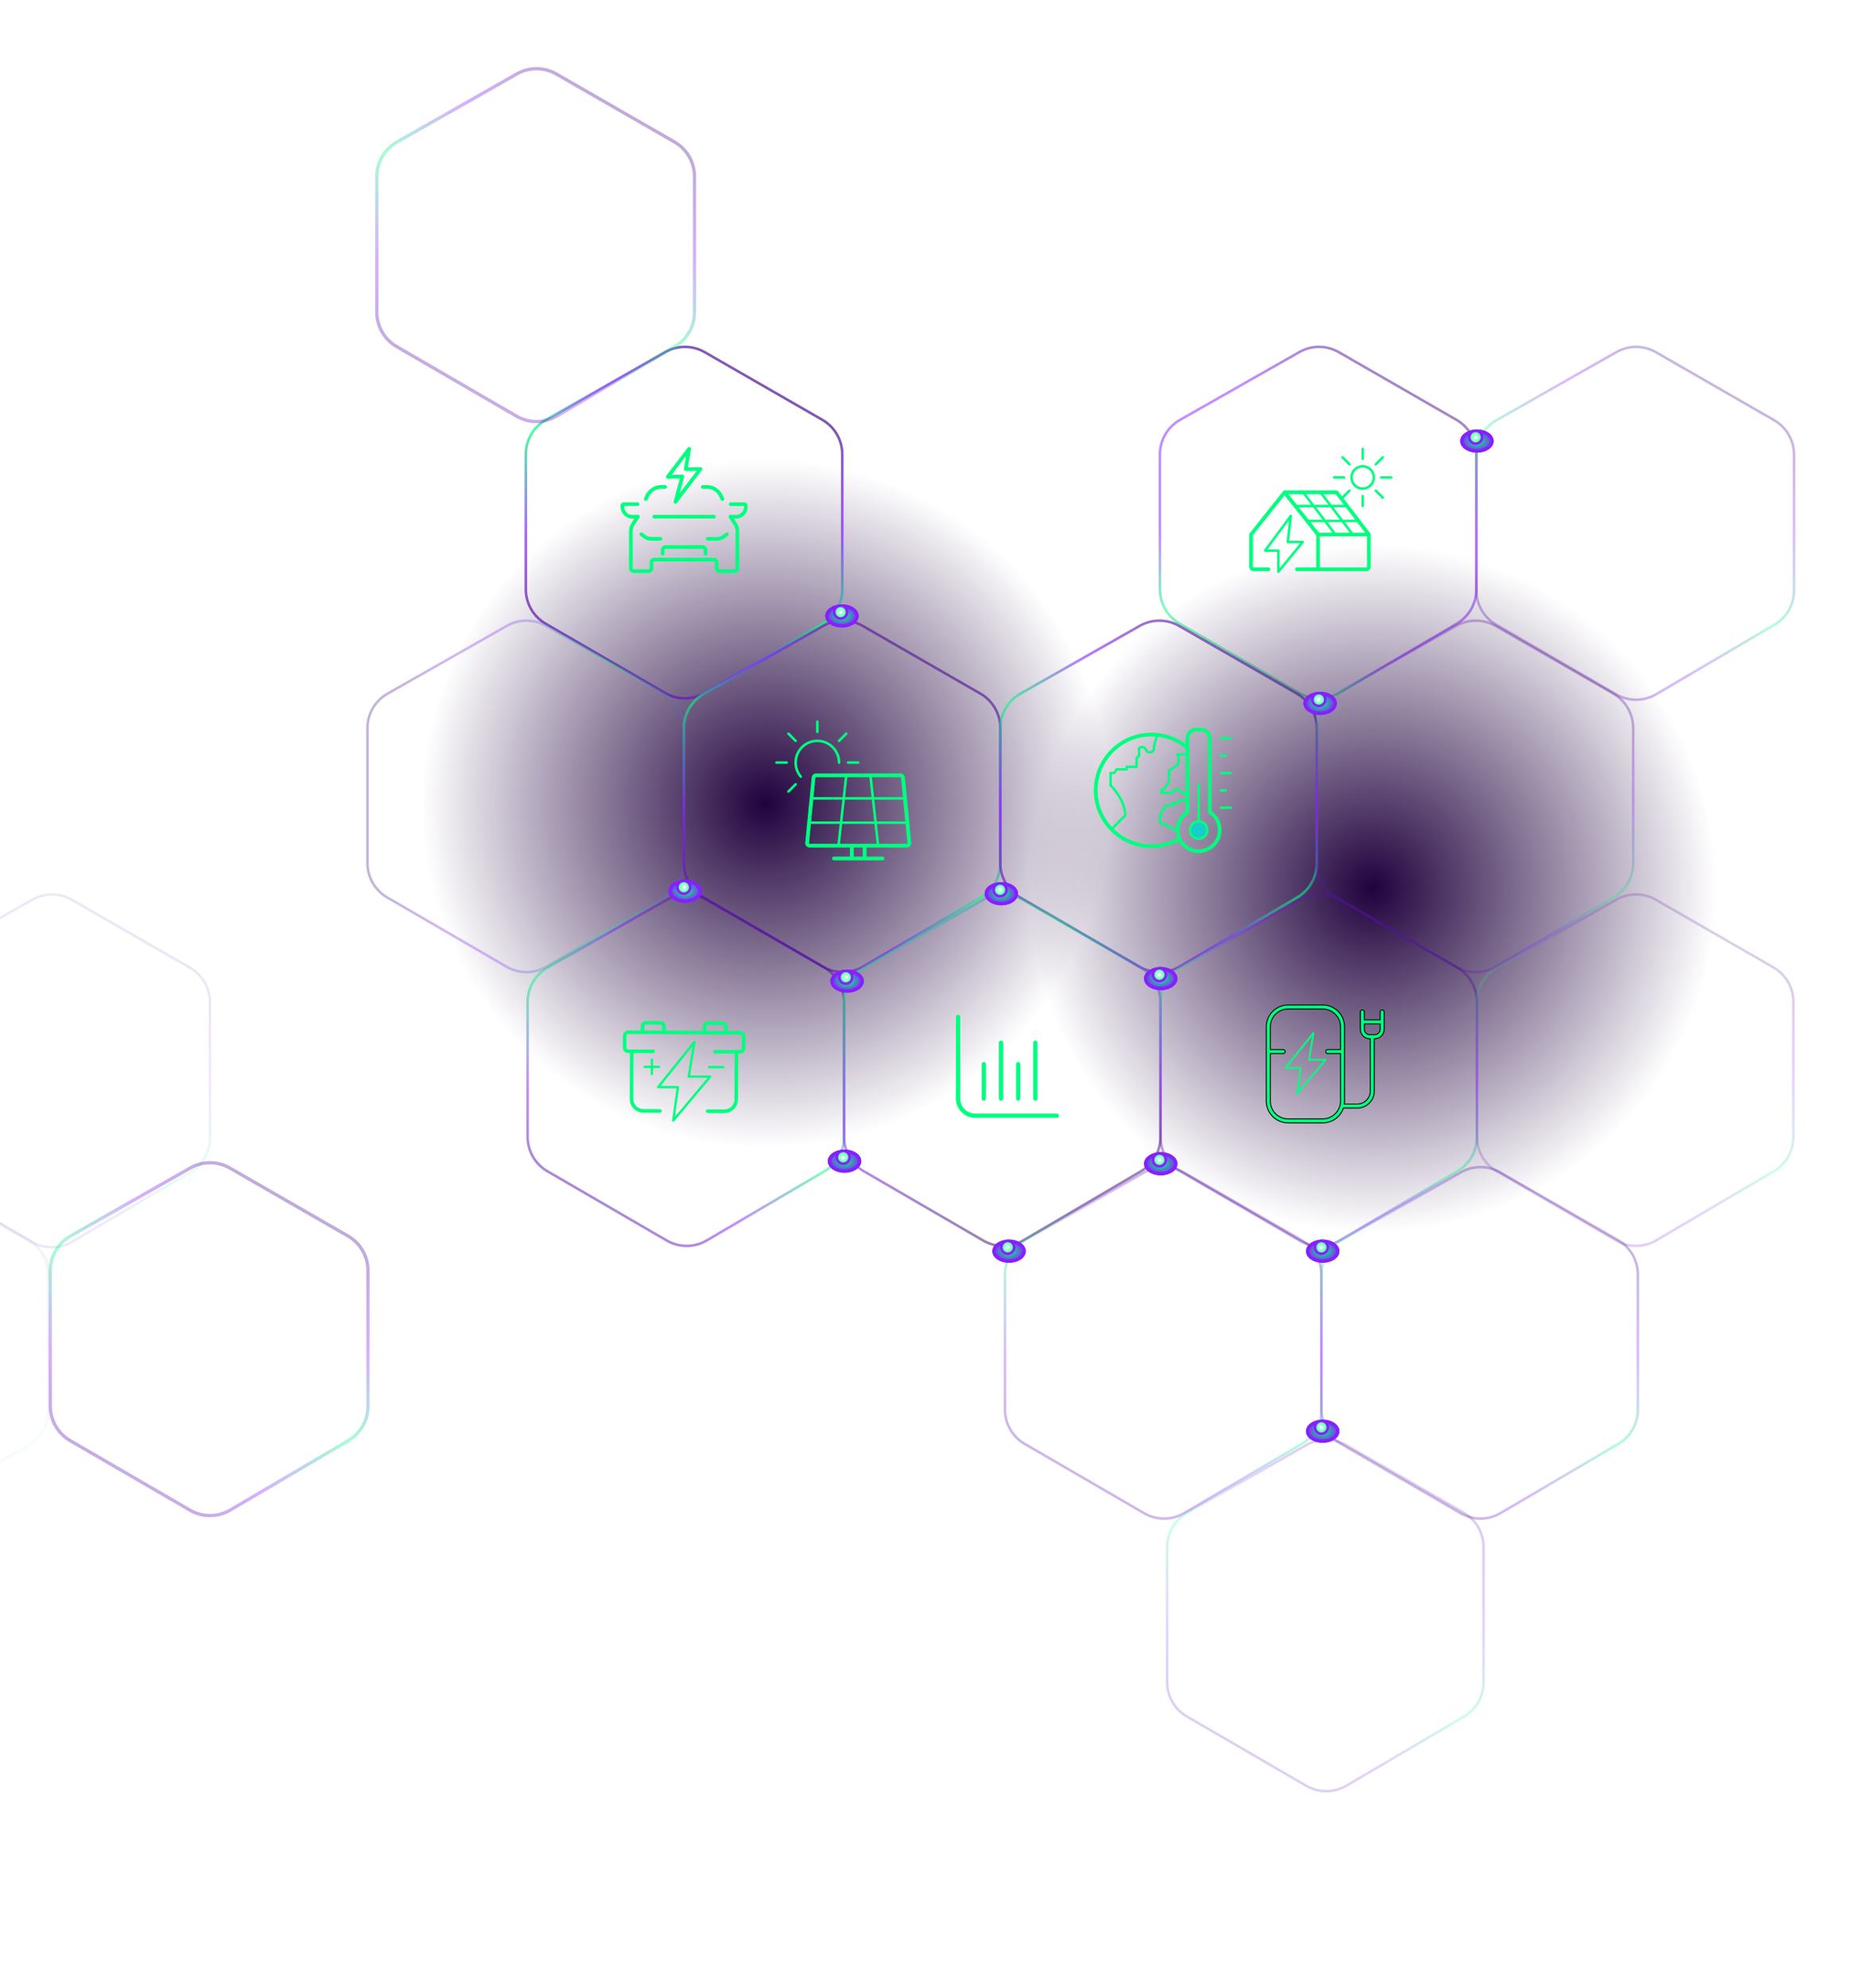 <svg xmlns="http://www.w3.org/2000/svg" width="720" height="773" viewBox="0 0 720 773" fill="none"><g clip-path="url(#clip0_528_4170)"><circle cx="402.5" cy="361.5" r="281.5" fill="url(#paint0_radial_528_4170)"></circle><path d="M258.793 136.886L212.343 163.265C207.516 166.006 204.534 171.129 204.534 176.681V229.15C204.534 234.65 207.462 239.734 212.219 242.495L258.668 269.446C263.482 272.24 269.428 272.224 274.227 269.404L320.008 242.508C324.724 239.737 327.621 234.676 327.621 229.205V176.626C327.621 171.104 324.67 166.003 319.883 163.25L274.103 136.927C269.367 134.204 263.544 134.188 258.793 136.886Z" stroke="url(#paint1_linear_528_4170)" stroke-opacity="0.7"></path><path d="M505.445 136.886L458.995 163.265C454.168 166.006 451.186 171.129 451.186 176.681V229.15C451.186 234.65 454.114 239.734 458.871 242.495L505.32 269.446C510.134 272.24 516.079 272.224 520.878 269.404L566.659 242.508C571.376 239.737 574.273 234.676 574.273 229.205V176.626C574.273 171.104 571.322 166.003 566.535 163.25L520.755 136.927C516.018 134.204 510.195 134.188 505.445 136.886Z" stroke="url(#paint2_linear_528_4170)" stroke-opacity="0.5"></path><path d="M628.773 136.886L582.083 163.401C577.255 166.143 574.273 171.266 574.273 176.817V229.559C574.273 235.059 577.201 240.144 581.958 242.904L628.648 269.995C633.462 272.789 639.407 272.773 644.206 269.953L690.225 242.917C694.941 240.146 697.838 235.085 697.838 229.615V176.762C697.838 171.24 694.887 166.139 690.1 163.387L644.082 136.927C639.346 134.204 633.523 134.188 628.773 136.886Z" stroke="url(#paint3_linear_528_4170)" stroke-opacity="0.3"></path><circle cx="638.5" cy="394.5" r="281.5" fill="url(#paint4_radial_528_4170)"></circle><path d="M197.185 243.342L150.735 269.721C145.908 272.462 142.925 277.585 142.925 283.137V335.606C142.925 341.106 145.853 346.19 150.611 348.951L197.06 375.903C201.874 378.696 207.819 378.68 212.618 375.86L258.399 348.964C263.116 346.193 266.012 341.132 266.012 335.661V283.082C266.012 277.56 263.061 272.459 258.275 269.707L212.494 243.383C207.758 240.66 201.935 240.644 197.185 243.342Z" stroke="url(#paint5_linear_528_4170)" stroke-opacity="0.3"></path><path d="M320.271 243.342L273.822 269.721C268.995 272.462 266.012 277.585 266.012 283.137V335.606C266.012 341.106 268.94 346.19 273.698 348.951L320.146 375.903C324.961 378.696 330.906 378.68 335.705 375.86L381.486 348.964C386.203 346.193 389.099 341.132 389.099 335.661V283.082C389.099 277.56 386.148 272.459 381.361 269.707L335.581 243.383C330.845 240.66 325.022 240.644 320.271 243.342Z" stroke="url(#paint6_linear_528_4170)" stroke-opacity="0.6"></path><path d="M443.359 243.342L396.909 269.721C392.082 272.462 389.1 277.585 389.1 283.137V335.606C389.1 341.106 392.028 346.19 396.785 348.951L443.234 375.903C448.048 378.696 453.993 378.68 458.792 375.86L504.574 348.964C509.29 346.193 512.187 341.132 512.187 335.661V283.082C512.187 277.56 509.236 272.459 504.449 269.707L458.669 243.383C453.933 240.66 448.109 240.644 443.359 243.342Z" stroke="url(#paint7_linear_528_4170)" stroke-opacity="0.6"></path><path d="M566.446 243.342L519.996 269.721C515.169 272.462 512.187 277.585 512.187 283.137V335.606C512.187 341.106 515.115 346.19 519.872 348.951L566.321 375.903C571.135 378.696 577.08 378.68 581.879 375.86L627.66 348.964C632.377 346.193 635.274 341.132 635.274 335.661V283.082C635.274 277.56 632.323 272.459 627.536 269.707L581.756 243.383C577.019 240.66 571.196 240.644 566.446 243.342Z" stroke="url(#paint8_linear_528_4170)" stroke-opacity="0.3"></path><path fill-rule="evenodd" clip-rule="evenodd" d="M216.088 29.342C211.532 26.722 205.929 26.707 201.359 29.303L154.729 55.784C150.085 58.421 147.216 63.35 147.216 68.691V121.364C147.216 126.655 150.033 131.546 154.61 134.202L201.239 161.258C205.87 163.946 211.59 163.93 216.207 161.218L262.166 134.217C266.703 131.551 269.49 126.682 269.49 121.419V68.635C269.49 63.323 266.651 58.416 262.046 55.768L216.088 29.342ZM200.722 28.18C205.69 25.359 211.779 25.375 216.731 28.223L262.689 54.649C267.695 57.527 270.781 62.861 270.781 68.635V121.419C270.781 127.14 267.752 132.432 262.82 135.33L216.861 162.331C211.843 165.279 205.625 165.296 200.591 162.375L153.962 135.318C148.987 132.432 145.925 127.115 145.925 121.364V68.691C145.925 62.886 149.044 57.528 154.092 54.662L200.722 28.18Z" fill="url(#paint9_linear_528_4170)" fill-opacity="0.35"></path><path d="M12.571 349.815L-34.059 376.296C-38.905 379.048 -41.899 384.191 -41.899 389.764V442.437C-41.899 447.958 -38.959 453.062 -34.184 455.833L12.445 482.89C17.278 485.694 23.247 485.678 28.064 482.848L74.023 455.847C78.758 453.065 81.666 447.984 81.666 442.493V389.709C81.666 384.166 78.703 379.045 73.898 376.282L27.94 349.856C23.186 347.122 17.34 347.107 12.571 349.815Z" stroke="url(#paint10_linear_528_4170)" stroke-opacity="0.1"></path><path d="M259.49 349.798L213.04 376.177C208.213 378.918 205.23 384.042 205.23 389.593V442.062C205.23 447.562 208.159 452.646 212.916 455.407L259.365 482.359C264.179 485.152 270.124 485.136 274.923 482.317L320.704 455.42C325.421 452.649 328.318 447.588 328.318 442.117V389.538C328.318 384.016 325.367 378.915 320.58 376.163L274.799 349.839C270.063 347.116 264.24 347.1 259.49 349.798Z" stroke="url(#paint11_linear_528_4170)" stroke-opacity="0.5"></path><path d="M382.577 349.798L336.127 376.177C331.3 378.918 328.318 384.042 328.318 389.593V442.062C328.318 447.562 331.246 452.646 336.003 455.407L382.452 482.359C387.266 485.152 393.212 485.136 398.011 482.317L443.792 455.42C448.508 452.649 451.405 447.588 451.405 442.117V389.538C451.405 384.016 448.454 378.915 443.667 376.163L397.887 349.839C393.151 347.116 387.328 347.1 382.577 349.798Z" stroke="url(#paint12_linear_528_4170)" stroke-opacity="0.5"></path><path d="M505.664 349.798L459.214 376.177C454.387 378.918 451.405 384.042 451.405 389.593V442.062C451.405 447.562 454.333 452.646 459.09 455.407L505.539 482.359C510.353 485.152 516.299 485.136 521.098 482.317L566.879 455.42C571.595 452.649 574.492 447.588 574.492 442.117V389.538C574.492 384.016 571.541 378.915 566.754 376.163L520.974 349.839C516.238 347.116 510.415 347.1 505.664 349.798Z" stroke="url(#paint13_linear_528_4170)" stroke-opacity="0.4"></path><path d="M628.751 349.798L582.302 376.177C577.475 378.918 574.492 384.042 574.492 389.593V442.062C574.492 447.562 577.42 452.646 582.178 455.407L628.626 482.359C633.441 485.152 639.386 485.136 644.185 482.317L689.966 455.42C694.683 452.649 697.579 447.588 697.579 442.117V389.538C697.579 384.016 694.628 378.915 689.841 376.163L644.061 349.839C639.325 347.116 633.502 347.1 628.751 349.798Z" stroke="url(#paint14_linear_528_4170)" stroke-opacity="0.2"></path><path d="M-50.172 455.838L-96.802 482.319C-101.648 485.072 -104.642 490.215 -104.642 495.788V548.46C-104.642 553.982 -101.703 559.086 -96.927 561.857L-50.298 588.913C-45.465 591.718 -39.496 591.701 -34.679 588.871L11.28 561.87C16.015 559.089 18.923 554.008 18.923 548.516V495.732C18.923 490.189 15.96 485.068 11.155 482.305L-34.803 455.879C-39.558 453.146 -45.403 453.13 -50.172 455.838Z" stroke="url(#paint15_linear_528_4170)" stroke-opacity="0.05" stroke-width="1.291"></path><path fill-rule="evenodd" clip-rule="evenodd" d="M89.085 454.734C84.529 452.114 78.927 452.099 74.356 454.694L27.727 481.176C23.082 483.813 20.213 488.742 20.213 494.083V546.755C20.213 552.047 23.03 556.938 27.607 559.594L74.236 586.65C78.868 589.337 84.588 589.322 89.204 586.61L135.163 559.609C139.701 556.943 142.487 552.074 142.487 546.811V494.027C142.487 488.715 139.648 483.808 135.043 481.16L89.085 454.734ZM73.719 453.572C78.687 450.751 84.776 450.767 89.729 453.615L135.687 480.041C140.692 482.919 143.778 488.253 143.778 494.027V546.811C143.778 552.531 140.749 557.824 135.817 560.722L89.858 587.722C84.84 590.671 78.623 590.688 73.588 587.766L26.959 560.71C21.985 557.823 18.923 552.507 18.923 546.755V494.083C18.923 488.277 22.041 482.92 27.089 480.053L73.719 453.572Z" fill="url(#paint16_linear_528_4170)" fill-opacity="0.35"></path><path d="M445.167 455.821L398.717 482.2C393.89 484.942 390.908 490.065 390.908 495.616V548.085C390.908 553.586 393.836 558.67 398.593 561.43L445.042 588.382C449.856 591.175 455.802 591.159 460.601 588.34L506.382 561.444C511.098 558.673 513.995 553.611 513.995 548.141V495.561C513.995 490.039 511.044 484.938 506.257 482.186L460.477 455.862C455.741 453.139 449.918 453.124 445.167 455.821Z" stroke="url(#paint17_linear_528_4170)" stroke-opacity="0.3"></path><path d="M568.254 455.821L521.805 482.2C516.977 484.942 513.995 490.065 513.995 495.616V548.085C513.995 553.586 516.923 558.67 521.68 561.43L568.129 588.382C572.944 591.175 578.889 591.159 583.688 588.34L629.469 561.444C634.186 558.673 637.082 553.611 637.082 548.141V495.561C637.082 490.039 634.131 484.938 629.344 482.186L583.564 455.862C578.828 453.139 573.005 453.124 568.254 455.821Z" stroke="url(#paint18_linear_528_4170)" stroke-opacity="0.3"></path><path d="M508.254 561.821L461.805 588.2C456.977 590.942 453.995 596.065 453.995 601.616V654.085C453.995 659.586 456.923 664.67 461.68 667.43L508.129 694.382C512.944 697.175 518.889 697.159 523.688 694.34L569.469 667.444C574.186 664.673 577.082 659.611 577.082 654.141V601.561C577.082 596.039 574.131 590.938 569.344 588.186L523.564 561.862C518.828 559.139 513.005 559.124 508.254 561.821Z" stroke="url(#paint19_linear_528_4170)" stroke-opacity="0.2"></path><path d="M499.665 192.608L511.963 208.095V208.808C512.432 209.004 512.917 209.18 513.41 209.336V208.566H530.789C531.585 208.521 532.384 208.515 533.185 208.561V207.843C533.185 207.836 533.183 207.829 533.183 207.823C533.183 207.798 533.178 207.772 533.174 207.747C533.171 207.724 533.17 207.703 533.163 207.68C533.159 207.658 533.15 207.636 533.144 207.615C533.135 207.591 533.127 207.568 533.118 207.545C533.109 207.527 533.098 207.509 533.087 207.49C533.074 207.466 533.061 207.444 533.045 207.421C533.042 207.415 533.038 207.409 533.034 207.403L522.612 193.774L525.273 191.113C525.461 190.925 525.461 190.62 525.273 190.431C525.084 190.243 524.78 190.243 524.591 190.431L522.02 193.001L520.494 191.005C520.357 190.826 520.145 190.721 519.92 190.721H499.663C499.493 190.721 499.341 190.782 499.217 190.878C499.213 190.881 499.208 190.885 499.205 190.888C499.173 190.914 499.144 190.942 499.117 190.973C499.111 190.981 499.102 190.986 499.096 190.994L498.529 191.708C498.767 192.184 499.004 192.663 499.239 193.142L499.664 192.608H499.665ZM505.185 197.233H510.718L514.406 202.056H509.014L505.185 197.233ZM511.932 197.233H517.471L521.159 202.056H515.621L511.932 197.233ZM513.036 207.121L509.78 203.02H515.143L518.278 207.121H513.035H513.036ZM519.493 207.121L516.358 203.02H521.897L525.031 207.121H519.493ZM530.998 207.121H526.245L523.11 203.02H527.863L530.999 207.121H530.998ZM527.125 202.056H522.372L518.683 197.233H523.436L527.125 202.056ZM519.563 192.168L522.699 196.268H517.946L514.811 192.168H519.564H519.563ZM513.598 192.168L516.732 196.268H511.192L508.058 192.168H513.598ZM506.845 192.168L509.98 196.268H504.417L501.161 192.168H506.845Z" fill="#00FF7F"></path><path d="M530.05 190.48C532.71 190.48 534.873 188.317 534.873 185.657C534.873 182.997 532.71 180.834 530.05 180.834C527.39 180.834 525.227 182.997 525.227 185.657C525.227 188.317 527.39 190.48 530.05 190.48ZM530.05 181.798C532.177 181.798 533.909 183.529 533.909 185.657C533.909 187.784 532.177 189.515 530.05 189.515C527.924 189.515 526.192 187.784 526.192 185.657C526.192 183.529 527.923 181.798 530.05 181.798Z" fill="#00FF7F"></path><path d="M536.803 185.657C536.803 185.924 537.018 186.139 537.285 186.139H541.143C541.409 186.139 541.625 185.924 541.625 185.657C541.625 185.39 541.409 185.175 541.143 185.175H537.285C537.018 185.175 536.803 185.39 536.803 185.657Z" fill="#00FF7F"></path><path d="M534.825 190.431C534.636 190.62 534.636 190.926 534.825 191.113L537.552 193.841C537.646 193.935 537.77 193.982 537.894 193.982C538.017 193.982 538.141 193.935 538.235 193.841C538.423 193.652 538.423 193.347 538.235 193.159L535.507 190.431C535.319 190.243 535.014 190.243 534.826 190.431H534.825Z" fill="#00FF7F"></path><path d="M518.957 186.138H522.815C523.081 186.138 523.297 185.923 523.297 185.656C523.297 185.389 523.081 185.174 522.815 185.174H518.957C518.69 185.174 518.475 185.389 518.475 185.656C518.475 185.923 518.69 186.138 518.957 186.138Z" fill="#00FF7F"></path><path d="M535.166 181.023C535.289 181.023 535.413 180.976 535.507 180.882L538.236 178.155C538.424 177.966 538.424 177.662 538.236 177.473C538.047 177.284 537.743 177.284 537.554 177.473L534.826 180.201C534.637 180.389 534.637 180.694 534.826 180.882C534.92 180.976 535.043 181.023 535.167 181.023H535.166Z" fill="#00FF7F"></path><path d="M524.594 180.882C524.688 180.976 524.811 181.023 524.935 181.023C525.058 181.023 525.182 180.976 525.276 180.882C525.465 180.694 525.465 180.389 525.276 180.201L522.549 177.473C522.36 177.284 522.056 177.284 521.867 177.473C521.678 177.662 521.678 177.966 521.867 178.155L524.595 180.882H524.594Z" fill="#00FF7F"></path><path d="M529.568 192.891V196.749C529.568 197.015 529.784 197.231 530.05 197.231C530.317 197.231 530.532 197.015 530.532 196.749V192.891C530.532 192.624 530.317 192.408 530.05 192.408C529.784 192.408 529.568 192.624 529.568 192.891Z" fill="#00FF7F"></path><path d="M530.05 178.904C530.317 178.904 530.532 178.688 530.532 178.422V174.564C530.532 174.297 530.317 174.082 530.05 174.082C529.784 174.082 529.568 174.297 529.568 174.564V178.422C529.568 178.688 529.784 178.904 530.05 178.904Z" fill="#00FF7F"></path><path d="M485.919 207.843V220.383C485.919 221.314 486.677 222.071 487.608 222.071H493.396C493.796 222.071 494.12 221.747 494.12 221.348C494.12 220.949 493.796 220.624 493.396 220.624H487.608C487.475 220.624 487.366 220.515 487.366 220.383V208.096L499.241 193.143C499.006 192.664 498.77 192.185 498.531 191.709L486.076 207.393C485.974 207.521 485.919 207.679 485.919 207.843Z" fill="#00FF7F"></path><path d="M496.771 222.313C496.771 222.517 496.898 222.699 497.091 222.767C497.144 222.785 497.199 222.795 497.254 222.795C497.395 222.795 497.534 222.732 497.627 222.618L507.105 211.043C507.223 210.899 507.247 210.699 507.167 210.53C507.088 210.362 506.919 210.255 506.732 210.255H501.463L502.555 200.663C502.58 200.446 502.456 200.239 502.253 200.159C502.051 200.079 501.817 200.146 501.688 200.322L491.726 213.826C491.619 213.973 491.602 214.168 491.684 214.33C491.766 214.493 491.932 214.595 492.114 214.595H496.771V222.312V222.313ZM493.069 213.631L501.392 202.348L500.443 210.683C500.426 210.82 500.47 210.956 500.562 211.059C500.653 211.162 500.784 211.221 500.922 211.221H505.713L497.735 220.963V214.115C497.735 213.848 497.519 213.632 497.253 213.632H493.069V213.631Z" fill="#00FF7F"></path><path d="M530.79 208.566H531.739V220.383C531.739 220.517 531.63 220.624 531.498 220.624H513.411V209.336C512.918 209.18 512.433 209.004 511.964 208.808V220.624H504.489C504.089 220.624 503.766 220.948 503.766 221.348C503.766 221.748 504.09 222.071 504.489 222.071H531.498C532.429 222.071 533.186 221.313 533.186 220.383V208.561C532.385 208.515 531.587 208.521 530.79 208.566Z" fill="#00FF7F"></path><path d="M315.783 316.861L316.364 310.933H323.509C323.91 310.63 324.347 310.298 324.813 309.938H316.462L317.186 302.553C317.188 302.528 317.189 302.505 317.189 302.48C317.189 302.343 317.301 302.231 317.439 302.231H328.604L328.034 307.39C328.393 307.099 328.759 306.799 329.135 306.489L329.605 302.231H334.09C334.632 301.746 335.179 301.249 335.732 300.74H317.44C316.493 300.74 315.722 301.498 315.7 302.438L314.12 318.553C314.643 317.967 315.202 317.403 315.785 316.861H315.783Z" fill="#00FF7F"></path><path d="M307.036 284.911C306.842 284.716 306.528 284.716 306.333 284.911C306.139 285.105 306.139 285.419 306.333 285.613L309.145 288.425C309.242 288.522 309.37 288.57 309.497 288.57C309.624 288.57 309.752 288.522 309.849 288.425C310.043 288.231 310.043 287.917 309.849 287.723L307.037 284.911H307.036Z" fill="#00FF7F"></path><path d="M328.833 284.911L326.02 287.723C325.826 287.917 325.826 288.231 326.02 288.425C326.117 288.522 326.245 288.57 326.372 288.57C326.5 288.57 326.627 288.522 326.724 288.425L329.537 285.613C329.731 285.419 329.731 285.105 329.537 284.911C329.343 284.716 329.029 284.716 328.834 284.911H328.833Z" fill="#00FF7F"></path><path d="M306.684 308.26C306.811 308.26 306.939 308.212 307.036 308.115L309.848 305.303C310.042 305.109 310.042 304.795 309.848 304.601C309.653 304.406 309.34 304.406 309.145 304.601L306.333 307.412C306.139 307.607 306.139 307.921 306.333 308.115C306.43 308.212 306.558 308.26 306.685 308.26H306.684Z" fill="#00FF7F"></path><path d="M308.986 296.513C308.986 298.634 309.741 300.691 311.112 302.304C311.21 302.42 311.35 302.479 311.491 302.479C311.605 302.479 311.719 302.44 311.813 302.361C312.022 302.183 312.047 301.869 311.87 301.66C310.651 300.226 309.98 298.398 309.98 296.513C309.98 292.126 313.549 288.558 317.936 288.558C322.322 288.558 325.891 292.126 325.891 296.513C325.891 296.788 326.113 297.01 326.388 297.01C326.663 297.01 326.885 296.788 326.885 296.513C326.885 291.578 322.871 287.563 317.936 287.563C313 287.563 308.986 291.578 308.986 296.513Z" fill="#00FF7F"></path><path d="M329.37 296.513C329.37 296.788 329.592 297.01 329.867 297.01H333.844C334.119 297.01 334.341 296.788 334.341 296.513C334.341 296.238 334.119 296.016 333.844 296.016H329.867C329.592 296.016 329.37 296.238 329.37 296.513Z" fill="#00FF7F"></path><path d="M302.025 296.016C301.75 296.016 301.528 296.238 301.528 296.513C301.528 296.788 301.75 297.01 302.025 297.01H306.002C306.277 297.01 306.499 296.788 306.499 296.513C306.499 296.238 306.277 296.016 306.002 296.016H302.025Z" fill="#00FF7F"></path><path d="M318.432 284.579V280.602C318.432 280.327 318.21 280.105 317.935 280.105C317.66 280.105 317.438 280.327 317.438 280.602V284.579C317.438 284.854 317.66 285.076 317.935 285.076C318.21 285.076 318.432 284.854 318.432 284.579Z" fill="#00FF7F"></path><path d="M313.211 327.837C313.211 328.796 313.992 329.577 314.952 329.577H330.614V333.058H324.399C323.987 333.058 323.654 333.392 323.654 333.803C323.654 334.214 323.988 334.549 324.399 334.549H343.293C343.705 334.549 344.038 334.215 344.038 333.803C344.038 333.391 343.704 333.058 343.293 333.058H337.078V329.577H352.74C353.699 329.577 354.48 328.796 354.48 327.837C354.48 327.812 354.479 327.789 354.477 327.764L351.994 302.438C351.972 301.497 351.2 300.74 350.255 300.74H335.732C335.18 301.249 334.631 301.746 334.09 302.231H338.155L338.998 309.938H328.753L329.134 306.489C328.759 306.799 328.392 307.099 328.034 307.39L327.752 309.938H324.814C324.348 310.298 323.912 310.63 323.51 310.933H327.643L326.709 319.385H315.537L315.783 316.861C315.201 317.403 314.643 317.967 314.119 318.553L313.216 327.764C313.214 327.789 313.213 327.812 313.213 327.837H313.211ZM335.586 333.058H332.105V329.577H335.586V333.058ZM352.987 327.861C352.974 327.987 352.868 328.086 352.74 328.086H341.983L341.141 320.379H352.254L352.988 327.861H352.987ZM352.155 319.384H341.03L340.106 310.932H351.327L352.156 319.384H352.155ZM350.253 302.231C350.39 302.231 350.502 302.343 350.502 302.48C350.502 302.505 350.503 302.528 350.505 302.553L351.229 309.938H339.998L339.155 302.231H350.254H350.253ZM328.642 310.933H339.105L340.029 319.385H327.707L328.642 310.933ZM327.598 320.38H340.139L340.981 328.087H326.747L327.598 320.38ZM315.437 320.38H326.597L325.745 328.087H314.95C314.821 328.087 314.714 327.989 314.703 327.862L315.437 320.38Z" fill="#00FF7F"></path><path d="M466.234 325.653C467.829 325.653 469.127 324.355 469.127 322.759C469.127 321.164 467.829 319.866 466.234 319.866C464.639 319.866 463.341 321.164 463.341 322.759C463.341 324.355 464.639 325.653 466.234 325.653Z" fill="#15CDCA"></path><path d="M438.031 327.458C438.06 326.945 438.141 326.44 438.274 325.957C436.402 324.985 434.693 323.739 433.203 322.272L438.122 317.313C438.22 317.214 438.271 317.078 438.261 316.939C437.812 310.654 433.389 306.075 432.475 305.191V301.059H433.439C433.601 301.059 433.751 300.978 433.84 300.844L434.662 299.612H438.262C438.528 299.612 438.744 299.396 438.744 299.13V298.647H442.12C442.387 298.647 442.602 298.432 442.602 298.165V294.988L443.426 294.165C443.516 294.075 443.567 293.951 443.567 293.823V291.183C443.908 290.972 444.218 290.905 444.496 290.981C445.041 291.131 445.428 291.822 445.547 292.11C445.896 292.809 446.869 293.168 447.81 292.947C448.763 292.721 449.354 291.948 449.354 290.93C449.354 289.574 450.123 287.483 450.511 286.512C454.406 287.001 458.11 288.577 461.17 291.077V292.871L458.036 292.859H458.034C457.879 292.859 457.734 292.933 457.644 293.058C457.553 293.184 457.528 293.347 457.577 293.493C457.581 293.507 458.034 294.887 458.034 296.235C458.034 297.017 455.892 298.454 454.443 299.179C454.279 299.261 454.176 299.429 454.176 299.611V303.017C454.487 302.666 454.809 302.326 455.141 301.995V299.904C456.186 299.355 458.999 297.737 458.999 296.234C458.999 295.315 458.818 294.408 458.673 293.824L461.17 293.834V297.846C461.644 297.645 462.128 297.468 462.616 297.311V287.07C462.616 285.607 463.806 284.417 465.27 284.417H467.199C468.662 284.417 469.852 285.607 469.852 287.07V296.481C470.335 296.511 470.817 296.558 471.299 296.619V287.07C471.299 284.81 469.459 282.97 467.199 282.97H465.27C463.009 282.97 461.17 284.81 461.17 287.07V289.253C457.337 286.44 452.685 284.9 447.906 284.9C435.541 284.9 425.481 294.96 425.481 307.325C425.481 316.148 430.604 323.797 438.031 327.455V327.458ZM447.907 286.349C448.445 286.349 448.98 286.372 449.513 286.414C449.081 287.521 448.39 289.516 448.39 290.931C448.39 291.666 447.954 291.924 447.589 292.009C447.069 292.131 446.539 291.935 446.426 291.715C446.404 291.66 445.874 290.366 444.759 290.053C444.126 289.875 443.466 290.041 442.795 290.544C442.674 290.635 442.602 290.778 442.602 290.93V293.624L441.779 294.448C441.689 294.538 441.638 294.661 441.638 294.789V297.683H438.262C437.995 297.683 437.78 297.898 437.78 298.165V298.647H434.404C434.242 298.647 434.092 298.727 434.003 298.862L433.181 300.094H431.992C431.726 300.094 431.51 300.31 431.51 300.576V305.399C431.51 305.535 431.567 305.665 431.668 305.756C431.719 305.802 436.722 310.418 437.282 316.791L432.532 321.58C429.058 317.835 426.929 312.826 426.929 307.327C426.929 295.759 436.34 286.349 447.907 286.349Z" fill="#00FF7F"></path><path d="M474.915 287.554H478.772C479.039 287.554 479.255 287.338 479.255 287.072C479.255 286.805 479.039 286.589 478.772 286.589H474.915C474.648 286.589 474.433 286.805 474.433 287.072C474.433 287.338 474.648 287.554 474.915 287.554Z" fill="#00FF7F"></path><path d="M474.915 294.305H476.844C477.11 294.305 477.326 294.09 477.326 293.823C477.326 293.557 477.11 293.341 476.844 293.341H474.915C474.648 293.341 474.433 293.557 474.433 293.823C474.433 294.09 474.648 294.305 474.915 294.305Z" fill="#00FF7F"></path><path d="M474.915 301.057H478.772C479.039 301.057 479.255 300.842 479.255 300.575C479.255 300.308 479.039 300.093 478.772 300.093H474.915C474.648 300.093 474.433 300.308 474.433 300.575C474.433 300.842 474.648 301.057 474.915 301.057Z" fill="#00FF7F"></path><path d="M469.851 315.814C469.851 316.063 469.979 316.295 470.19 316.428C472.393 317.807 473.709 320.174 473.709 322.761C473.709 326.883 470.356 330.237 466.233 330.237C463.3 330.237 460.626 328.504 459.419 325.823C458.98 324.85 458.758 323.819 458.758 322.762C458.758 320.176 460.074 317.808 462.277 316.429C462.489 316.296 462.617 316.065 462.617 315.815V297.314C462.128 297.47 461.644 297.648 461.17 297.85V308.232C459.483 307.85 458.987 306.719 458.965 306.668C458.908 306.524 458.784 306.417 458.635 306.38C457.398 306.071 456.641 306.589 456.222 307.077C456.002 307.333 455.858 307.604 455.767 307.813H452.248V307.646C453.701 306.883 454.945 304.463 455.091 304.17C455.124 304.103 455.142 304.029 455.142 303.954V301.998C454.81 302.328 454.488 302.669 454.177 303.02V303.838C453.75 304.659 452.6 306.544 451.613 306.873C451.416 306.939 451.284 307.123 451.284 307.33V308.295C451.284 308.562 451.499 308.777 451.766 308.777H456.106C456.327 308.777 456.52 308.627 456.575 308.412C456.575 308.409 456.675 308.031 456.955 307.704C457.27 307.337 457.678 307.196 458.195 307.274C458.482 307.773 459.315 308.872 461.171 309.215V310.733H459.001C458.818 310.733 458.651 310.836 458.57 311L458.221 311.698H456.107C455.841 311.698 455.625 311.914 455.625 312.18V312.663H453.696C453.568 312.663 453.446 312.713 453.355 312.803C453.208 312.95 449.79 316.421 450.821 320.029C450.863 320.176 450.972 320.294 451.116 320.349C451.151 320.362 454.525 321.629 457.339 323.375C457.396 324.204 457.563 325.015 457.849 325.8C454.803 327.443 451.379 328.308 447.908 328.308C444.436 328.308 441.161 327.458 438.275 325.958C438.141 326.441 438.06 326.946 438.032 327.459C441.014 328.928 444.366 329.755 447.909 329.755C451.452 329.755 455.215 328.834 458.453 327.106C460.019 329.91 462.994 331.684 466.235 331.684C471.156 331.684 475.158 327.681 475.158 322.761C475.158 319.809 473.723 317.096 471.3 315.425V296.622C470.819 296.561 470.336 296.514 469.853 296.483V315.815L469.851 315.814ZM457.328 322.238C454.978 320.853 452.466 319.836 451.689 319.534C451.108 316.914 453.329 314.259 453.903 313.625H456.105C456.372 313.625 456.588 313.409 456.588 313.143V312.66H458.517C458.7 312.66 458.867 312.557 458.948 312.394L459.297 311.696H461.169V315.424C458.888 316.995 457.485 319.489 457.327 322.238H457.328Z" fill="#00FF7F"></path><path d="M474.915 314.561H478.772C479.039 314.561 479.255 314.345 479.255 314.079C479.255 313.812 479.039 313.597 478.772 313.597H474.915C474.648 313.597 474.433 313.812 474.433 314.079C474.433 314.345 474.648 314.561 474.915 314.561Z" fill="#00FF7F"></path><path d="M474.915 307.809H476.844C477.11 307.809 477.326 307.594 477.326 307.327C477.326 307.061 477.11 306.845 476.844 306.845H474.915C474.648 306.845 474.433 307.061 474.433 307.327C474.433 307.594 474.648 307.809 474.915 307.809Z" fill="#00FF7F"></path><path d="M466.234 326.618C468.362 326.618 470.092 324.888 470.092 322.76C470.092 320.796 468.616 319.174 466.716 318.936V304.916C466.716 304.649 466.501 304.434 466.234 304.434C465.968 304.434 465.752 304.649 465.752 304.916V318.936C463.852 319.174 462.376 320.796 462.376 322.76C462.376 324.888 464.107 326.618 466.234 326.618ZM466.234 319.867C467.83 319.867 469.128 321.165 469.128 322.76C469.128 324.356 467.83 325.654 466.234 325.654C464.639 325.654 463.341 324.356 463.341 322.76C463.341 321.165 464.639 319.867 466.234 319.867Z" fill="#00FF7F"></path><g clip-path="url(#clip1_528_4170)"><path d="M534.735 403.889H534.557V404.067V424.281C534.557 427.898 531.614 430.841 527.996 430.841H522.689H522.563L522.521 430.959C521.354 434.252 518.208 436.617 514.52 436.617H501.044C496.366 436.617 492.559 432.809 492.559 428.131V399.254C492.559 394.575 496.366 390.768 501.044 390.768H514.52C519.198 390.768 523.006 394.575 523.006 399.254V428.131C523.006 428.449 522.987 428.764 522.953 429.074L522.931 429.271H523.13H527.996C530.747 429.271 532.987 427.034 532.987 424.281V404.067V403.889H532.809C530.784 403.889 529.137 402.241 529.137 400.216V393.478C529.137 393.045 529.488 392.693 529.922 392.693C530.355 392.693 530.706 393.045 530.706 393.478V396.366V396.544H530.884H536.66H536.837V396.366V393.478C536.837 393.045 537.189 392.693 537.622 392.693C538.055 392.693 538.407 393.045 538.407 393.478V400.216C538.407 402.241 536.76 403.889 534.735 403.889ZM521.436 409.842V409.664H521.258H516.445C516.012 409.664 515.661 409.313 515.661 408.879C515.661 408.446 516.012 408.095 516.445 408.095H521.258H521.436V407.917V399.254C521.436 395.44 518.334 392.338 514.52 392.338H501.044C497.23 392.338 494.128 395.44 494.128 399.254V407.917V408.095H494.306H499.119C499.552 408.095 499.904 408.446 499.904 408.879C499.904 409.313 499.552 409.664 499.119 409.664H494.306H494.128V409.842V428.131C494.128 431.945 497.23 435.047 501.044 435.047H514.52C518.334 435.047 521.436 431.945 521.436 428.131V409.842ZM536.837 398.291V398.113H536.66H530.884H530.706V398.291V400.216C530.706 401.377 531.651 402.319 532.809 402.319H534.735C535.893 402.319 536.837 401.377 536.837 400.216V398.291Z" fill="#00FF7F" stroke="black" stroke-width="0.355"></path><path d="M515.946 411.926C515.888 411.8 515.762 411.719 515.623 411.718L510.39 411.693C510.688 411.93 510.982 412.17 511.277 412.412L514.857 412.429L513.385 414.179C513.568 414.331 513.751 414.483 513.935 414.634L515.894 412.306C515.984 412.2 516.004 412.051 515.946 411.926Z" fill="#00FF7F"></path><path d="M508.834 411.986C508.817 412.089 508.846 412.195 508.913 412.275C508.98 412.355 509.08 412.401 509.184 412.402L511.275 412.411C510.981 412.169 510.686 411.929 510.388 411.693L509.607 411.689L509.695 411.155C509.481 410.993 509.266 410.834 509.049 410.678L508.833 411.986L508.834 411.986Z" fill="#00FF7F"></path><path d="M505.062 424.066L506.287 415.296C506.302 415.193 506.271 415.09 506.204 415.012C506.137 414.934 506.038 414.889 505.935 414.888L500.743 414.863L505.704 408.708C505.478 408.605 505.252 408.507 505.024 408.413L499.721 414.993C499.634 415.101 499.617 415.247 499.676 415.371C499.735 415.495 499.859 415.575 499.997 415.575L505.523 415.601L504.183 425.195C504.16 425.353 504.246 425.507 504.391 425.571C504.438 425.592 504.486 425.601 504.535 425.602C504.638 425.602 504.74 425.558 504.81 425.475L513.935 414.634C513.751 414.483 513.567 414.331 513.384 414.178L505.062 424.065L505.062 424.066Z" fill="#00FF7F"></path><path d="M510.325 402.972L509.051 410.678C509.268 410.834 509.483 410.994 509.697 411.156L511.253 401.748C511.28 401.588 511.195 401.43 511.047 401.364C510.9 401.297 510.725 401.339 510.623 401.465L505.023 408.413C505.251 408.507 505.478 408.605 505.703 408.708L510.325 402.972Z" fill="#00FF7F"></path></g><g clip-path="url(#clip2_528_4170)"><path d="M262.72 195.131L265.43 185.254L259.739 185.425L268.07 174.524L266.721 182.403L272.471 182.359L262.72 195.131Z" stroke="#00FF7F" stroke-width="1.433" stroke-linecap="round" stroke-linejoin="round"></path><path d="M286.816 217.588V220.971C286.816 221.583 286.316 222.083 285.704 222.083H279.899C279.285 222.083 278.787 221.585 278.787 220.971V218.652C278.787 218.065 278.31 217.588 277.723 217.588H254.483C253.896 217.588 253.419 218.065 253.419 218.652V220.971C253.419 221.585 252.921 222.083 252.308 222.083H246.501C245.887 222.083 245.391 221.587 245.391 220.973V217.588" stroke="#00FF7F" stroke-width="1.433" stroke-linecap="round" stroke-linejoin="round"></path><path d="M245.391 217.588V206.551C245.391 205.579 245.67 204.629 246.195 203.814L248.076 200.888" stroke="#00FF7F" stroke-width="1.433" stroke-linecap="round" stroke-linejoin="round"></path><path d="M284.133 200.888L286.012 203.814C286.537 204.629 286.816 205.579 286.816 206.551V217.588" stroke="#00FF7F" stroke-width="1.433" stroke-linecap="round" stroke-linejoin="round"></path><path d="M277.703 200.888H254.507" stroke="#00FF7F" stroke-width="1.433" stroke-linecap="round" stroke-linejoin="round"></path><path d="M257.755 215.295V213.926C257.755 213.252 258.302 212.706 258.975 212.706H273.236C273.909 212.706 274.455 213.252 274.455 213.926V215.295" stroke="#00FF7F" stroke-width="1.433" stroke-linecap="round" stroke-linejoin="round"></path><path d="M249.473 207.742L250.608 208.592C251.414 209.196 252.395 209.523 253.401 209.523H256.898" stroke="#00FF7F" stroke-width="1.433" stroke-linecap="round" stroke-linejoin="round"></path><path d="M282.736 207.742L281.601 208.592C280.796 209.196 279.815 209.523 278.809 209.523H275.312" stroke="#00FF7F" stroke-width="1.433" stroke-linecap="round" stroke-linejoin="round"></path><path d="M284.237 200.91H286.476C288.52 200.91 290.176 199.046 290.176 196.748C290.176 196.364 289.899 196.052 289.557 196.052H284.237" stroke="#00FF7F" stroke-width="1.433" stroke-linecap="round" stroke-linejoin="round"></path><path d="M248.002 200.91H245.764C243.719 200.91 242.063 199.046 242.063 196.748C242.063 196.364 242.34 196.052 242.683 196.052H248.002" stroke="#00FF7F" stroke-width="1.433" stroke-linecap="round" stroke-linejoin="round"></path><path d="M273.348 189.327H274.969C277.302 189.327 279.424 190.674 280.42 192.78L281.007 194.024" stroke="#00FF7F" stroke-width="1.433" stroke-linecap="round" stroke-linejoin="round"></path><path d="M251.201 194.024L251.789 192.78C252.784 190.674 254.907 189.327 257.239 189.327H258.729" stroke="#00FF7F" stroke-width="1.433" stroke-linecap="round" stroke-linejoin="round"></path></g><path d="M253.553 418.061C253.809 418.062 254.017 417.857 254.018 417.6L254.029 415.286L256.343 415.297C256.599 415.299 256.807 415.093 256.808 414.836C256.809 414.581 256.604 414.373 256.347 414.371L254.033 414.36L254.043 412.046C254.045 411.791 253.84 411.583 253.582 411.582C253.327 411.581 253.119 411.786 253.117 412.042L253.107 414.356L250.793 414.345C250.538 414.343 250.33 414.55 250.328 414.806C250.328 415.062 250.533 415.27 250.789 415.271L253.103 415.282L253.092 417.596C253.091 417.851 253.297 418.06 253.553 418.061Z" fill="#00FF7F"></path><path d="M281.729 431.389L275.248 431.359C274.865 431.356 274.553 431.666 274.55 432.05C274.548 432.434 274.858 432.746 275.241 432.747L281.723 432.778C284.501 432.791 286.798 430.662 287.047 427.944C286.583 427.933 286.121 427.901 285.662 427.849C285.463 429.842 283.771 431.399 281.729 431.389Z" fill="#00FF7F"></path><path d="M248.905 408.087L244.342 408.065C243.96 408.064 243.649 407.75 243.651 407.367L243.673 402.738C243.676 402.356 243.988 402.046 244.371 402.047L246.745 402.059C246.731 401.597 246.742 401.133 246.777 400.67L244.377 400.659C243.229 400.653 242.289 401.583 242.285 402.732L242.262 407.361C242.257 408.51 243.186 409.449 244.336 409.454L245.031 409.458L244.946 427.28C244.932 430.216 247.309 432.615 250.244 432.63L256.725 432.66C257.107 432.662 257.421 432.352 257.422 431.969C257.425 431.585 257.115 431.273 256.731 431.272L250.251 431.24C248.081 431.23 246.324 429.457 246.334 427.287L246.419 409.464L250.47 409.483C250.231 409.315 249.997 409.136 249.771 408.945C249.455 408.677 249.166 408.39 248.904 408.088L248.905 408.087Z" fill="#00FF7F"></path><path d="M281.346 414.49L275.792 414.463C275.536 414.463 275.327 414.668 275.327 414.925C275.326 415.18 275.531 415.388 275.788 415.389L281.342 415.416C281.597 415.417 281.805 415.211 281.807 414.955C281.807 414.699 281.602 414.49 281.346 414.49Z" fill="#00FF7F"></path><path d="M287.155 409.657L287.85 409.661C288.998 409.667 289.938 408.737 289.944 407.588L289.966 402.959C289.972 401.811 289.042 400.871 287.893 400.866L283.033 400.843L283.04 399.224C283.045 398.075 282.116 397.136 280.966 397.131L275.411 397.105C274.263 397.099 273.323 398.029 273.318 399.179L273.31 400.798L258.96 400.731L258.967 399.111C258.973 397.962 258.043 397.023 256.894 397.017L251.339 396.991C250.191 396.985 249.251 397.915 249.246 399.065L249.238 400.684L246.777 400.673C246.743 401.136 246.732 401.6 246.745 402.061L287.885 402.257C288.267 402.259 288.579 402.571 288.576 402.954L288.554 407.583C288.551 407.965 288.239 408.276 287.856 408.274L278.135 408.228C277.752 408.226 277.439 408.536 277.437 408.92C277.435 409.303 277.745 409.615 278.128 409.617L285.766 409.653L285.681 427.475C285.68 427.603 285.673 427.727 285.661 427.851C286.119 427.902 286.582 427.935 287.046 427.946C287.06 427.793 287.069 427.638 287.069 427.482L287.154 409.659L287.155 409.657ZM257.578 399.102L257.571 400.721L250.627 400.688L250.635 399.067C250.637 398.685 250.95 398.375 251.332 398.376L256.887 398.402C257.269 398.404 257.581 398.717 257.578 399.1L257.578 399.102ZM281.651 399.216L281.643 400.835L274.7 400.802L274.707 399.182C274.709 398.799 275.022 398.49 275.404 398.491L280.959 398.518C281.342 398.519 281.652 398.832 281.651 399.216Z" fill="#00FF7F"></path><path d="M254.753 408.809C254.756 408.425 254.446 408.113 254.062 408.112L248.904 408.087C249.167 408.389 249.454 408.677 249.771 408.944C249.996 409.137 250.231 409.314 250.47 409.482L254.056 409.499C254.439 409.501 254.751 409.191 254.754 408.808L254.753 408.809Z" fill="#00FF7F"></path><path d="M276.655 418.439C276.58 418.275 276.417 418.171 276.237 418.17L269.456 418.138C269.842 418.444 270.224 418.755 270.606 419.069L275.244 419.091L273.337 421.358C273.574 421.556 273.812 421.752 274.05 421.948L276.588 418.931C276.704 418.794 276.73 418.602 276.655 418.439Z" fill="#00FF7F"></path><path d="M267.441 418.518C267.42 418.652 267.458 418.789 267.544 418.892C267.632 418.996 267.76 419.056 267.896 419.057L270.605 419.069C270.225 418.755 269.842 418.444 269.456 418.138L268.444 418.133L268.558 417.442C268.281 417.232 268.002 417.025 267.721 416.823L267.44 418.518L267.441 418.518Z" fill="#00FF7F"></path><path d="M262.554 434.166L264.141 422.804C264.16 422.671 264.12 422.537 264.034 422.437C263.946 422.336 263.818 422.277 263.685 422.277L256.958 422.244L263.385 414.27C263.093 414.137 262.799 414.01 262.504 413.888L255.634 422.413C255.522 422.552 255.5 422.741 255.576 422.902C255.652 423.063 255.814 423.166 255.992 423.166L263.151 423.2L261.415 435.629C261.386 435.834 261.496 436.033 261.684 436.115C261.745 436.142 261.808 436.155 261.87 436.156C262.004 436.156 262.136 436.099 262.227 435.991L274.048 421.947C273.809 421.751 273.572 421.555 273.335 421.357L262.554 434.165L262.554 434.166Z" fill="#00FF7F"></path><path d="M269.372 406.84L267.721 416.822C268.002 417.025 268.281 417.231 268.558 417.441L270.574 405.254C270.609 405.047 270.498 404.842 270.307 404.756C270.116 404.67 269.89 404.724 269.757 404.888L262.503 413.888C262.798 414.01 263.092 414.137 263.384 414.27L269.372 406.84Z" fill="#00FF7F"></path><g clip-path="url(#clip3_528_4170)"><path d="M411.908 433.82C411.908 434.281 411.534 434.655 411.073 434.655H379.354C375.212 434.655 371.842 431.284 371.842 427.142V395.424C371.842 394.963 372.216 394.589 372.677 394.589C373.137 394.589 373.511 394.963 373.511 395.424V427.142C373.511 430.364 376.132 432.985 379.354 432.985H411.073C411.534 432.985 411.908 433.359 411.908 433.82ZM402.726 427.977C403.187 427.977 403.561 427.603 403.561 427.142V405.44C403.561 404.979 403.187 404.605 402.726 404.605C402.265 404.605 401.891 404.979 401.891 405.44V427.142C401.891 427.603 402.265 427.977 402.726 427.977ZM396.048 427.977C396.509 427.977 396.883 427.603 396.883 427.142V413.787C396.883 413.326 396.509 412.952 396.048 412.952C395.587 412.952 395.214 413.326 395.214 413.787V427.142C395.214 427.603 395.587 427.977 396.048 427.977ZM389.371 427.977C389.831 427.977 390.205 427.603 390.205 427.142V405.44C390.205 404.979 389.831 404.605 389.371 404.605C388.91 404.605 388.536 404.979 388.536 405.44V427.142C388.536 427.603 388.91 427.977 389.371 427.977ZM382.693 427.977C383.154 427.977 383.528 427.603 383.528 427.142V413.787C383.528 413.326 383.154 412.952 382.693 412.952C382.232 412.952 381.858 413.326 381.858 413.787V427.142C381.858 427.603 382.232 427.977 382.693 427.977Z" fill="#00FF7F"></path></g><g filter="url(#filter0_f_528_4170)"><path d="M396 347.5C396 349.983 393.086 352 389.5 352C385.914 352 383 349.983 383 347.5C383 345.017 385.914 343 389.5 343C393.086 343 396 345.017 396 347.5Z" fill="url(#paint20_radial_528_4170)"></path><path d="M395.344 347.5C395.344 348.465 394.778 349.41 393.721 350.141C392.667 350.871 391.176 351.344 389.5 351.344C387.824 351.344 386.333 350.871 385.279 350.141C384.222 349.41 383.656 348.465 383.656 347.5C383.656 346.535 384.222 345.59 385.279 344.859C386.333 344.129 387.824 343.656 389.5 343.656C391.176 343.656 392.667 344.129 393.721 344.859C394.778 345.59 395.344 346.535 395.344 347.5Z" stroke="#871FFF" stroke-width="1.313"></path></g><path d="M391.5 346C391.5 347.379 390.379 348.5 389 348.5C387.621 348.5 386.5 347.379 386.5 346C386.5 344.621 387.621 343.5 389 343.5C390.379 343.5 391.5 344.621 391.5 346Z" fill="url(#paint21_radial_528_4170)" stroke="#871FFF"></path><g filter="url(#filter1_f_528_4170)"><path d="M520 273.5C520 275.983 517.086 278 513.5 278C509.914 278 507 275.983 507 273.5C507 271.017 509.914 269 513.5 269C517.086 269 520 271.017 520 273.5Z" fill="url(#paint22_radial_528_4170)"></path><path d="M519.344 273.5C519.344 274.465 518.778 275.41 517.721 276.141C516.667 276.871 515.176 277.344 513.5 277.344C511.824 277.344 510.333 276.871 509.279 276.141C508.222 275.41 507.656 274.465 507.656 273.5C507.656 272.535 508.222 271.59 509.279 270.859C510.333 270.129 511.824 269.656 513.5 269.656C515.176 269.656 516.667 270.129 517.721 270.859C518.778 271.59 519.344 272.535 519.344 273.5Z" stroke="#871FFF" stroke-width="1.313"></path></g><path d="M515.5 272C515.5 273.379 514.379 274.5 513 274.5C511.621 274.5 510.5 273.379 510.5 272C510.5 270.621 511.621 269.5 513 269.5C514.379 269.5 515.5 270.621 515.5 272Z" fill="url(#paint23_radial_528_4170)" stroke="#871FFF"></path><g filter="url(#filter2_f_528_4170)"><path d="M334 239.5C334 241.983 331.086 244 327.5 244C323.914 244 321 241.983 321 239.5C321 237.017 323.914 235 327.5 235C331.086 235 334 237.017 334 239.5Z" fill="url(#paint24_radial_528_4170)"></path><path d="M333.344 239.5C333.344 240.465 332.778 241.41 331.721 242.141C330.667 242.871 329.176 243.344 327.5 243.344C325.824 243.344 324.333 242.871 323.279 242.141C322.222 241.41 321.656 240.465 321.656 239.5C321.656 238.535 322.222 237.59 323.279 236.859C324.333 236.129 325.824 235.656 327.5 235.656C329.176 235.656 330.667 236.129 331.721 236.859C332.778 237.59 333.344 238.535 333.344 239.5Z" stroke="#871FFF" stroke-width="1.313"></path></g><path d="M329.5 238C329.5 239.379 328.379 240.5 327 240.5C325.621 240.5 324.5 239.379 324.5 238C324.5 236.621 325.621 235.5 327 235.5C328.379 235.5 329.5 236.621 329.5 238Z" fill="url(#paint25_radial_528_4170)" stroke="#871FFF"></path><g filter="url(#filter3_f_528_4170)"><path d="M336 381.5C336 383.983 333.086 386 329.5 386C325.914 386 323 383.983 323 381.5C323 379.017 325.914 377 329.5 377C333.086 377 336 379.017 336 381.5Z" fill="url(#paint26_radial_528_4170)"></path><path d="M335.344 381.5C335.344 382.465 334.778 383.41 333.721 384.141C332.667 384.871 331.176 385.344 329.5 385.344C327.824 385.344 326.333 384.871 325.279 384.141C324.222 383.41 323.656 382.465 323.656 381.5C323.656 380.535 324.222 379.59 325.279 378.859C326.333 378.129 327.824 377.656 329.5 377.656C331.176 377.656 332.667 378.129 333.721 378.859C334.778 379.59 335.344 380.535 335.344 381.5Z" stroke="#871FFF" stroke-width="1.313"></path></g><path d="M331.5 380C331.5 381.379 330.379 382.5 329 382.5C327.621 382.5 326.5 381.379 326.5 380C326.5 378.621 327.621 377.5 329 377.5C330.379 377.5 331.5 378.621 331.5 380Z" fill="url(#paint27_radial_528_4170)" stroke="#871FFF"></path><g filter="url(#filter4_f_528_4170)"><path d="M273 346.5C273 348.983 270.086 351 266.5 351C262.914 351 260 348.983 260 346.5C260 344.017 262.914 342 266.5 342C270.086 342 273 344.017 273 346.5Z" fill="url(#paint28_radial_528_4170)"></path><path d="M272.344 346.5C272.344 347.465 271.778 348.41 270.721 349.141C269.667 349.871 268.176 350.344 266.5 350.344C264.824 350.344 263.333 349.871 262.279 349.141C261.222 348.41 260.656 347.465 260.656 346.5C260.656 345.535 261.222 344.59 262.279 343.859C263.333 343.129 264.824 342.656 266.5 342.656C268.176 342.656 269.667 343.129 270.721 343.859C271.778 344.59 272.344 345.535 272.344 346.5Z" stroke="#871FFF" stroke-width="1.313"></path></g><path d="M268.5 345C268.5 346.379 267.379 347.5 266 347.5C264.621 347.5 263.5 346.379 263.5 345C263.5 343.621 264.621 342.5 266 342.5C267.379 342.5 268.5 343.621 268.5 345Z" fill="url(#paint29_radial_528_4170)" stroke="#871FFF"></path><g filter="url(#filter5_f_528_4170)"><path d="M521 556.5C521 558.983 518.086 561 514.5 561C510.914 561 508 558.983 508 556.5C508 554.017 510.914 552 514.5 552C518.086 552 521 554.017 521 556.5Z" fill="url(#paint30_radial_528_4170)"></path><path d="M520.344 556.5C520.344 557.465 519.778 558.41 518.721 559.141C517.667 559.871 516.176 560.344 514.5 560.344C512.824 560.344 511.333 559.871 510.279 559.141C509.222 558.41 508.656 557.465 508.656 556.5C508.656 555.535 509.222 554.59 510.279 553.859C511.333 553.129 512.824 552.656 514.5 552.656C516.176 552.656 517.667 553.129 518.721 553.859C519.778 554.59 520.344 555.535 520.344 556.5Z" stroke="#871FFF" stroke-width="1.313"></path></g><path d="M516.5 555C516.5 556.379 515.379 557.5 514 557.5C512.621 557.5 511.5 556.379 511.5 555C511.5 553.621 512.621 552.5 514 552.5C515.379 552.5 516.5 553.621 516.5 555Z" fill="url(#paint31_radial_528_4170)" stroke="#871FFF"></path><g filter="url(#filter6_f_528_4170)"><path d="M521 486.5C521 488.983 518.086 491 514.5 491C510.914 491 508 488.983 508 486.5C508 484.017 510.914 482 514.5 482C518.086 482 521 484.017 521 486.5Z" fill="url(#paint32_radial_528_4170)"></path><path d="M520.344 486.5C520.344 487.465 519.778 488.41 518.721 489.141C517.667 489.871 516.176 490.344 514.5 490.344C512.824 490.344 511.333 489.871 510.279 489.141C509.222 488.41 508.656 487.465 508.656 486.5C508.656 485.535 509.222 484.59 510.279 483.859C511.333 483.129 512.824 482.656 514.5 482.656C516.176 482.656 517.667 483.129 518.721 483.859C519.778 484.59 520.344 485.535 520.344 486.5Z" stroke="#871FFF" stroke-width="1.313"></path></g><path d="M516.5 485C516.5 486.379 515.379 487.5 514 487.5C512.621 487.5 511.5 486.379 511.5 485C511.5 483.621 512.621 482.5 514 482.5C515.379 482.5 516.5 483.621 516.5 485Z" fill="url(#paint33_radial_528_4170)" stroke="#871FFF"></path><g filter="url(#filter7_f_528_4170)"><path d="M458 452.5C458 454.983 455.086 457 451.5 457C447.914 457 445 454.983 445 452.5C445 450.017 447.914 448 451.5 448C455.086 448 458 450.017 458 452.5Z" fill="url(#paint34_radial_528_4170)"></path><path d="M457.344 452.5C457.344 453.465 456.778 454.41 455.721 455.141C454.667 455.871 453.176 456.344 451.5 456.344C449.824 456.344 448.333 455.871 447.279 455.141C446.222 454.41 445.656 453.465 445.656 452.5C445.656 451.535 446.222 450.59 447.279 449.859C448.333 449.129 449.824 448.656 451.5 448.656C453.176 448.656 454.667 449.129 455.721 449.859C456.778 450.59 457.344 451.535 457.344 452.5Z" stroke="#871FFF" stroke-width="1.313"></path></g><path d="M453.5 451C453.5 452.379 452.379 453.5 451 453.5C449.621 453.5 448.5 452.379 448.5 451C448.5 449.621 449.621 448.5 451 448.5C452.379 448.5 453.5 449.621 453.5 451Z" fill="url(#paint35_radial_528_4170)" stroke="#871FFF"></path><g filter="url(#filter8_f_528_4170)"><path d="M399 486.5C399 488.983 396.086 491 392.5 491C388.914 491 386 488.983 386 486.5C386 484.017 388.914 482 392.5 482C396.086 482 399 484.017 399 486.5Z" fill="url(#paint36_radial_528_4170)"></path><path d="M398.344 486.5C398.344 487.465 397.778 488.41 396.721 489.141C395.667 489.871 394.176 490.344 392.5 490.344C390.824 490.344 389.333 489.871 388.279 489.141C387.222 488.41 386.656 487.465 386.656 486.5C386.656 485.535 387.222 484.59 388.279 483.859C389.333 483.129 390.824 482.656 392.5 482.656C394.176 482.656 395.667 483.129 396.721 483.859C397.778 484.59 398.344 485.535 398.344 486.5Z" stroke="#871FFF" stroke-width="1.313"></path></g><path d="M394.5 485C394.5 486.379 393.379 487.5 392 487.5C390.621 487.5 389.5 486.379 389.5 485C389.5 483.621 390.621 482.5 392 482.5C393.379 482.5 394.5 483.621 394.5 485Z" fill="url(#paint37_radial_528_4170)" stroke="#871FFF"></path><g filter="url(#filter9_f_528_4170)"><path d="M335 451.5C335 453.983 332.086 456 328.5 456C324.914 456 322 453.983 322 451.5C322 449.017 324.914 447 328.5 447C332.086 447 335 449.017 335 451.5Z" fill="url(#paint38_radial_528_4170)"></path><path d="M334.344 451.5C334.344 452.465 333.778 453.41 332.721 454.141C331.667 454.871 330.176 455.344 328.5 455.344C326.824 455.344 325.333 454.871 324.279 454.141C323.222 453.41 322.656 452.465 322.656 451.5C322.656 450.535 323.222 449.59 324.279 448.859C325.333 448.129 326.824 447.656 328.5 447.656C330.176 447.656 331.667 448.129 332.721 448.859C333.778 449.59 334.344 450.535 334.344 451.5Z" stroke="#871FFF" stroke-width="1.313"></path></g><path d="M330.5 450C330.5 451.379 329.379 452.5 328 452.5C326.621 452.5 325.5 451.379 325.5 450C325.5 448.621 326.621 447.5 328 447.5C329.379 447.5 330.5 448.621 330.5 450Z" fill="url(#paint39_radial_528_4170)" stroke="#871FFF"></path><g filter="url(#filter10_f_528_4170)"><path d="M458 380.5C458 382.983 455.086 385 451.5 385C447.914 385 445 382.983 445 380.5C445 378.017 447.914 376 451.5 376C455.086 376 458 378.017 458 380.5Z" fill="url(#paint40_radial_528_4170)"></path><path d="M457.344 380.5C457.344 381.465 456.778 382.41 455.721 383.141C454.667 383.871 453.176 384.344 451.5 384.344C449.824 384.344 448.333 383.871 447.279 383.141C446.222 382.41 445.656 381.465 445.656 380.5C445.656 379.535 446.222 378.59 447.279 377.859C448.333 377.129 449.824 376.656 451.5 376.656C453.176 376.656 454.667 377.129 455.721 377.859C456.778 378.59 457.344 379.535 457.344 380.5Z" stroke="#871FFF" stroke-width="1.313"></path></g><path d="M453.5 379C453.5 380.379 452.379 381.5 451 381.5C449.621 381.5 448.5 380.379 448.5 379C448.5 377.621 449.621 376.5 451 376.5C452.379 376.5 453.5 377.621 453.5 379Z" fill="url(#paint41_radial_528_4170)" stroke="#871FFF"></path><g filter="url(#filter11_f_528_4170)"><path d="M581 171.5C581 173.983 578.086 176 574.5 176C570.914 176 568 173.983 568 171.5C568 169.017 570.914 167 574.5 167C578.086 167 581 169.017 581 171.5Z" fill="url(#paint42_radial_528_4170)"></path><path d="M580.344 171.5C580.344 172.465 579.778 173.41 578.721 174.141C577.667 174.871 576.176 175.344 574.5 175.344C572.824 175.344 571.333 174.871 570.279 174.141C569.222 173.41 568.656 172.465 568.656 171.5C568.656 170.535 569.222 169.59 570.279 168.859C571.333 168.129 572.824 167.656 574.5 167.656C576.176 167.656 577.667 168.129 578.721 168.859C579.778 169.59 580.344 170.535 580.344 171.5Z" stroke="#871FFF" stroke-width="1.313"></path></g><path d="M576.5 170C576.5 171.379 575.379 172.5 574 172.5C572.621 172.5 571.5 171.379 571.5 170C571.5 168.621 572.621 167.5 574 167.5C575.379 167.5 576.5 168.621 576.5 170Z" fill="url(#paint43_radial_528_4170)" stroke="#871FFF"></path></g><defs><filter id="filter0_f_528_4170" x="375" y="335" width="29" height="25" filterUnits="userSpaceOnUse" color-interpolation-filters="sRGB"><feGaussianBlur stdDeviation="4"></feGaussianBlur></filter><filter id="filter1_f_528_4170" x="499" y="261" width="29" height="25" filterUnits="userSpaceOnUse" color-interpolation-filters="sRGB"><feGaussianBlur stdDeviation="4"></feGaussianBlur></filter><filter id="filter2_f_528_4170" x="313" y="227" width="29" height="25" filterUnits="userSpaceOnUse" color-interpolation-filters="sRGB"><feGaussianBlur stdDeviation="4"></feGaussianBlur></filter><filter id="filter3_f_528_4170" x="315" y="369" width="29" height="25" filterUnits="userSpaceOnUse" color-interpolation-filters="sRGB"><feGaussianBlur stdDeviation="4"></feGaussianBlur></filter><filter id="filter4_f_528_4170" x="252" y="334" width="29" height="25" filterUnits="userSpaceOnUse" color-interpolation-filters="sRGB"><feGaussianBlur stdDeviation="4"></feGaussianBlur></filter><filter id="filter5_f_528_4170" x="500" y="544" width="29" height="25" filterUnits="userSpaceOnUse" color-interpolation-filters="sRGB"><feGaussianBlur stdDeviation="4"></feGaussianBlur></filter><filter id="filter6_f_528_4170" x="500" y="474" width="29" height="25" filterUnits="userSpaceOnUse" color-interpolation-filters="sRGB"><feGaussianBlur stdDeviation="4"></feGaussianBlur></filter><filter id="filter7_f_528_4170" x="437" y="440" width="29" height="25" filterUnits="userSpaceOnUse" color-interpolation-filters="sRGB"><feGaussianBlur stdDeviation="4"></feGaussianBlur></filter><filter id="filter8_f_528_4170" x="378" y="474" width="29" height="25" filterUnits="userSpaceOnUse" color-interpolation-filters="sRGB"><feGaussianBlur stdDeviation="4"></feGaussianBlur></filter><filter id="filter9_f_528_4170" x="314" y="439" width="29" height="25" filterUnits="userSpaceOnUse" color-interpolation-filters="sRGB"><feGaussianBlur stdDeviation="4"></feGaussianBlur></filter><filter id="filter10_f_528_4170" x="437" y="368" width="29" height="25" filterUnits="userSpaceOnUse" color-interpolation-filters="sRGB"><feGaussianBlur stdDeviation="4"></feGaussianBlur></filter><filter id="filter11_f_528_4170" x="560" y="159" width="29" height="25" filterUnits="userSpaceOnUse" color-interpolation-filters="sRGB"><feGaussianBlur stdDeviation="4"></feGaussianBlur></filter><radialGradient id="paint0_radial_528_4170" cx="0" cy="0" r="1" gradientUnits="userSpaceOnUse" gradientTransform="translate(298 312.5) rotate(38.157) scale(133.534)"><stop stop-color="#20013D"></stop><stop offset="1" stop-color="#20013D" stop-opacity="0"></stop></radialGradient><linearGradient id="paint1_linear_528_4170" x1="309.042" y1="122.85" x2="204.377" y2="280.034" gradientUnits="userSpaceOnUse"><stop offset="0.021" stop-color="#200242"></stop><stop offset="0.323" stop-color="#871FFF"></stop><stop offset="0.495" stop-color="#00FF7F"></stop><stop offset="0.682" stop-color="#871FFF"></stop><stop offset="0.974" stop-color="#200242"></stop></linearGradient><linearGradient id="paint2_linear_528_4170" x1="555.693" y1="122.85" x2="451.029" y2="280.034" gradientUnits="userSpaceOnUse"><stop offset="0.021" stop-color="#200242"></stop><stop offset="0.323" stop-color="#871FFF"></stop><stop offset="0.682" stop-color="#871FFF"></stop><stop offset="0.805" stop-color="#00FF7F"></stop><stop offset="0.974" stop-color="#200242"></stop></linearGradient><linearGradient id="paint3_linear_528_4170" x1="679.186" y1="122.812" x2="574.116" y2="280.606" gradientUnits="userSpaceOnUse"><stop offset="0.021" stop-color="#200242"></stop><stop offset="0.323" stop-color="#871FFF"></stop><stop offset="0.495" stop-color="#00FF7F"></stop><stop offset="0.682" stop-color="#871FFF"></stop><stop offset="0.974" stop-color="#200242"></stop></linearGradient><radialGradient id="paint4_radial_528_4170" cx="0" cy="0" r="1" gradientUnits="userSpaceOnUse" gradientTransform="translate(534 345.5) rotate(38.157) scale(133.534)"><stop stop-color="#20013D"></stop><stop offset="1" stop-color="#20013D" stop-opacity="0"></stop></radialGradient><linearGradient id="paint5_linear_528_4170" x1="351.5" y1="300.5" x2="120.583" y2="292.711" gradientUnits="userSpaceOnUse"><stop offset="0.021" stop-color="#200242"></stop><stop offset="0.323" stop-color="#871FFF"></stop><stop offset="0.495" stop-color="#00FF7F"></stop><stop offset="0.682" stop-color="#871FFF"></stop><stop offset="0.974" stop-color="#200242"></stop></linearGradient><linearGradient id="paint6_linear_528_4170" x1="370.52" y1="229.306" x2="265.856" y2="386.49" gradientUnits="userSpaceOnUse"><stop offset="0.021" stop-color="#200242"></stop><stop offset="0.323" stop-color="#871FFF"></stop><stop offset="0.495" stop-color="#00FF7F"></stop><stop offset="0.682" stop-color="#871FFF"></stop><stop offset="0.974" stop-color="#200242"></stop></linearGradient><linearGradient id="paint7_linear_528_4170" x1="493.608" y1="229.306" x2="388.943" y2="386.49" gradientUnits="userSpaceOnUse"><stop offset="0.021" stop-color="#200242"></stop><stop offset="0.323" stop-color="#871FFF"></stop><stop offset="0.495" stop-color="#00FF7F"></stop><stop offset="0.682" stop-color="#871FFF"></stop><stop offset="0.974" stop-color="#200242"></stop></linearGradient><linearGradient id="paint8_linear_528_4170" x1="616.694" y1="229.306" x2="512.03" y2="386.49" gradientUnits="userSpaceOnUse"><stop offset="0.021" stop-color="#200242"></stop><stop offset="0.323" stop-color="#871FFF"></stop><stop offset="0.495" stop-color="#00FF7F"></stop><stop offset="0.682" stop-color="#871FFF"></stop><stop offset="0.974" stop-color="#200242"></stop></linearGradient><linearGradient id="paint9_linear_528_4170" x1="251.484" y1="14.651" x2="146.414" y2="172.445" gradientUnits="userSpaceOnUse"><stop offset="0.021" stop-color="#200242"></stop><stop offset="0.323" stop-color="#871FFF"></stop><stop offset="0.495" stop-color="#00FF7F"></stop><stop offset="0.682" stop-color="#871FFF"></stop><stop offset="0.974" stop-color="#200242"></stop></linearGradient><linearGradient id="paint10_linear_528_4170" x1="63.015" y1="335.724" x2="-42.056" y2="493.518" gradientUnits="userSpaceOnUse"><stop offset="0.021" stop-color="#200242"></stop><stop offset="0.323" stop-color="#871FFF"></stop><stop offset="0.495" stop-color="#00FF7F"></stop><stop offset="0.682" stop-color="#871FFF"></stop><stop offset="0.974" stop-color="#200242"></stop></linearGradient><linearGradient id="paint11_linear_528_4170" x1="309.738" y1="335.762" x2="205.074" y2="492.946" gradientUnits="userSpaceOnUse"><stop offset="0.021" stop-color="#200242"></stop><stop offset="0.323" stop-color="#871FFF"></stop><stop offset="0.495" stop-color="#00FF7F"></stop><stop offset="0.682" stop-color="#871FFF"></stop><stop offset="0.974" stop-color="#200242"></stop></linearGradient><linearGradient id="paint12_linear_528_4170" x1="323" y1="256" x2="412.205" y2="493.679" gradientUnits="userSpaceOnUse"><stop offset="0.021" stop-color="#200242"></stop><stop offset="0.323" stop-color="#871FFF"></stop><stop offset="0.495" stop-color="#00FF7F"></stop><stop offset="0.682" stop-color="#871FFF"></stop><stop offset="0.974" stop-color="#200242"></stop></linearGradient><linearGradient id="paint13_linear_528_4170" x1="555.913" y1="335.762" x2="451.248" y2="492.946" gradientUnits="userSpaceOnUse"><stop offset="0.021" stop-color="#200242"></stop><stop offset="0.323" stop-color="#871FFF"></stop><stop offset="0.495" stop-color="#00FF7F"></stop><stop offset="0.682" stop-color="#871FFF"></stop><stop offset="0.974" stop-color="#200242"></stop></linearGradient><linearGradient id="paint14_linear_528_4170" x1="679" y1="335.762" x2="574.336" y2="492.946" gradientUnits="userSpaceOnUse"><stop offset="0.021" stop-color="#200242"></stop><stop offset="0.323" stop-color="#871FFF"></stop><stop offset="0.495" stop-color="#00FF7F"></stop><stop offset="0.682" stop-color="#871FFF"></stop><stop offset="0.974" stop-color="#200242"></stop></linearGradient><linearGradient id="paint15_linear_528_4170" x1="0.271" y1="441.748" x2="-104.799" y2="599.542" gradientUnits="userSpaceOnUse"><stop offset="0.021" stop-color="#200242"></stop><stop offset="0.323" stop-color="#871FFF"></stop><stop offset="0.495" stop-color="#47FCE4"></stop><stop offset="0.682" stop-color="#871FFF"></stop><stop offset="0.974" stop-color="#200242"></stop></linearGradient><linearGradient id="paint16_linear_528_4170" x1="124.481" y1="440.043" x2="19.411" y2="597.836" gradientUnits="userSpaceOnUse"><stop offset="0.021" stop-color="#200242"></stop><stop offset="0.323" stop-color="#871FFF"></stop><stop offset="0.495" stop-color="#00FF7F"></stop><stop offset="0.682" stop-color="#871FFF"></stop><stop offset="0.974" stop-color="#200242"></stop></linearGradient><linearGradient id="paint17_linear_528_4170" x1="495.416" y1="441.785" x2="390.751" y2="598.969" gradientUnits="userSpaceOnUse"><stop offset="0.021" stop-color="#200242"></stop><stop offset="0.323" stop-color="#871FFF"></stop><stop offset="0.495" stop-color="#00FF7F"></stop><stop offset="0.682" stop-color="#871FFF"></stop><stop offset="0.974" stop-color="#200242"></stop></linearGradient><linearGradient id="paint18_linear_528_4170" x1="618.503" y1="441.785" x2="513.839" y2="598.969" gradientUnits="userSpaceOnUse"><stop offset="0.021" stop-color="#200242"></stop><stop offset="0.323" stop-color="#871FFF"></stop><stop offset="0.495" stop-color="#00FF7F"></stop><stop offset="0.682" stop-color="#871FFF"></stop><stop offset="0.974" stop-color="#200242"></stop></linearGradient><linearGradient id="paint19_linear_528_4170" x1="558.503" y1="547.785" x2="453.839" y2="704.969" gradientUnits="userSpaceOnUse"><stop offset="0.021" stop-color="#200242"></stop><stop offset="0.323" stop-color="#871FFF"></stop><stop offset="0.495" stop-color="#00FF7F"></stop><stop offset="0.682" stop-color="#871FFF"></stop><stop offset="0.974" stop-color="#200242"></stop></linearGradient><radialGradient id="paint20_radial_528_4170" cx="0" cy="0" r="1" gradientUnits="userSpaceOnUse" gradientTransform="translate(389.5 347.5) rotate(90) scale(4.5 6.5)"><stop stop-color="#00FF7F"></stop><stop offset="1" stop-color="#871FFF"></stop></radialGradient><radialGradient id="paint21_radial_528_4170" cx="0" cy="0" r="1" gradientUnits="userSpaceOnUse" gradientTransform="translate(389 346) rotate(90) scale(3)"><stop stop-color="white"></stop><stop offset="1" stop-color="#00FF7F"></stop></radialGradient><radialGradient id="paint22_radial_528_4170" cx="0" cy="0" r="1" gradientUnits="userSpaceOnUse" gradientTransform="translate(513.5 273.5) rotate(90) scale(4.5 6.5)"><stop stop-color="#00FF7F"></stop><stop offset="1" stop-color="#871FFF"></stop></radialGradient><radialGradient id="paint23_radial_528_4170" cx="0" cy="0" r="1" gradientUnits="userSpaceOnUse" gradientTransform="translate(513 272) rotate(90) scale(3)"><stop stop-color="white"></stop><stop offset="1" stop-color="#00FF7F"></stop></radialGradient><radialGradient id="paint24_radial_528_4170" cx="0" cy="0" r="1" gradientUnits="userSpaceOnUse" gradientTransform="translate(327.5 239.5) rotate(90) scale(4.5 6.5)"><stop stop-color="#00FF7F"></stop><stop offset="1" stop-color="#871FFF"></stop></radialGradient><radialGradient id="paint25_radial_528_4170" cx="0" cy="0" r="1" gradientUnits="userSpaceOnUse" gradientTransform="translate(327 238) rotate(90) scale(3)"><stop stop-color="white"></stop><stop offset="1" stop-color="#00FF7F"></stop></radialGradient><radialGradient id="paint26_radial_528_4170" cx="0" cy="0" r="1" gradientUnits="userSpaceOnUse" gradientTransform="translate(329.5 381.5) rotate(90) scale(4.5 6.5)"><stop stop-color="#00FF7F"></stop><stop offset="1" stop-color="#871FFF"></stop></radialGradient><radialGradient id="paint27_radial_528_4170" cx="0" cy="0" r="1" gradientUnits="userSpaceOnUse" gradientTransform="translate(329 380) rotate(90) scale(3)"><stop stop-color="white"></stop><stop offset="1" stop-color="#00FF7F"></stop></radialGradient><radialGradient id="paint28_radial_528_4170" cx="0" cy="0" r="1" gradientUnits="userSpaceOnUse" gradientTransform="translate(266.5 346.5) rotate(90) scale(4.5 6.5)"><stop stop-color="#00FF7F"></stop><stop offset="1" stop-color="#871FFF"></stop></radialGradient><radialGradient id="paint29_radial_528_4170" cx="0" cy="0" r="1" gradientUnits="userSpaceOnUse" gradientTransform="translate(266 345) rotate(90) scale(3)"><stop stop-color="white"></stop><stop offset="1" stop-color="#00FF7F"></stop></radialGradient><radialGradient id="paint30_radial_528_4170" cx="0" cy="0" r="1" gradientUnits="userSpaceOnUse" gradientTransform="translate(514.5 556.5) rotate(90) scale(4.5 6.5)"><stop stop-color="#00FF7F"></stop><stop offset="1" stop-color="#871FFF"></stop></radialGradient><radialGradient id="paint31_radial_528_4170" cx="0" cy="0" r="1" gradientUnits="userSpaceOnUse" gradientTransform="translate(514 555) rotate(90) scale(3)"><stop stop-color="white"></stop><stop offset="1" stop-color="#00FF7F"></stop></radialGradient><radialGradient id="paint32_radial_528_4170" cx="0" cy="0" r="1" gradientUnits="userSpaceOnUse" gradientTransform="translate(514.5 486.5) rotate(90) scale(4.5 6.5)"><stop stop-color="#00FF7F"></stop><stop offset="1" stop-color="#871FFF"></stop></radialGradient><radialGradient id="paint33_radial_528_4170" cx="0" cy="0" r="1" gradientUnits="userSpaceOnUse" gradientTransform="translate(514 485) rotate(90) scale(3)"><stop stop-color="white"></stop><stop offset="1" stop-color="#00FF7F"></stop></radialGradient><radialGradient id="paint34_radial_528_4170" cx="0" cy="0" r="1" gradientUnits="userSpaceOnUse" gradientTransform="translate(451.5 452.5) rotate(90) scale(4.5 6.5)"><stop stop-color="#00FF7F"></stop><stop offset="1" stop-color="#871FFF"></stop></radialGradient><radialGradient id="paint35_radial_528_4170" cx="0" cy="0" r="1" gradientUnits="userSpaceOnUse" gradientTransform="translate(451 451) rotate(90) scale(3)"><stop stop-color="white"></stop><stop offset="1" stop-color="#00FF7F"></stop></radialGradient><radialGradient id="paint36_radial_528_4170" cx="0" cy="0" r="1" gradientUnits="userSpaceOnUse" gradientTransform="translate(392.5 486.5) rotate(90) scale(4.5 6.5)"><stop stop-color="#00FF7F"></stop><stop offset="1" stop-color="#871FFF"></stop></radialGradient><radialGradient id="paint37_radial_528_4170" cx="0" cy="0" r="1" gradientUnits="userSpaceOnUse" gradientTransform="translate(392 485) rotate(90) scale(3)"><stop stop-color="white"></stop><stop offset="1" stop-color="#00FF7F"></stop></radialGradient><radialGradient id="paint38_radial_528_4170" cx="0" cy="0" r="1" gradientUnits="userSpaceOnUse" gradientTransform="translate(328.5 451.5) rotate(90) scale(4.5 6.5)"><stop stop-color="#00FF7F"></stop><stop offset="1" stop-color="#871FFF"></stop></radialGradient><radialGradient id="paint39_radial_528_4170" cx="0" cy="0" r="1" gradientUnits="userSpaceOnUse" gradientTransform="translate(328 450) rotate(90) scale(3)"><stop stop-color="white"></stop><stop offset="1" stop-color="#00FF7F"></stop></radialGradient><radialGradient id="paint40_radial_528_4170" cx="0" cy="0" r="1" gradientUnits="userSpaceOnUse" gradientTransform="translate(451.5 380.5) rotate(90) scale(4.5 6.5)"><stop stop-color="#00FF7F"></stop><stop offset="1" stop-color="#871FFF"></stop></radialGradient><radialGradient id="paint41_radial_528_4170" cx="0" cy="0" r="1" gradientUnits="userSpaceOnUse" gradientTransform="translate(451 379) rotate(90) scale(3)"><stop stop-color="white"></stop><stop offset="1" stop-color="#00FF7F"></stop></radialGradient><radialGradient id="paint42_radial_528_4170" cx="0" cy="0" r="1" gradientUnits="userSpaceOnUse" gradientTransform="translate(574.5 171.5) rotate(90) scale(4.5 6.5)"><stop stop-color="#00FF7F"></stop><stop offset="1" stop-color="#871FFF"></stop></radialGradient><radialGradient id="paint43_radial_528_4170" cx="0" cy="0" r="1" gradientUnits="userSpaceOnUse" gradientTransform="translate(574 170) rotate(90) scale(3)"><stop stop-color="white"></stop><stop offset="1" stop-color="#00FF7F"></stop></radialGradient><clipPath id="clip0_528_4170"><rect width="720" height="773" fill="white"></rect></clipPath><clipPath id="clip1_528_4170"><rect width="46.204" height="46.204" fill="white" transform="translate(492.381 390.59)"></rect></clipPath><clipPath id="clip2_528_4170"><rect width="49.267" height="48.713" fill="white" transform="translate(241.486 173.947)"></rect></clipPath><clipPath id="clip3_528_4170"><rect width="40.066" height="40.066" fill="white" transform="translate(371.842 394.589)"></rect></clipPath></defs></svg>